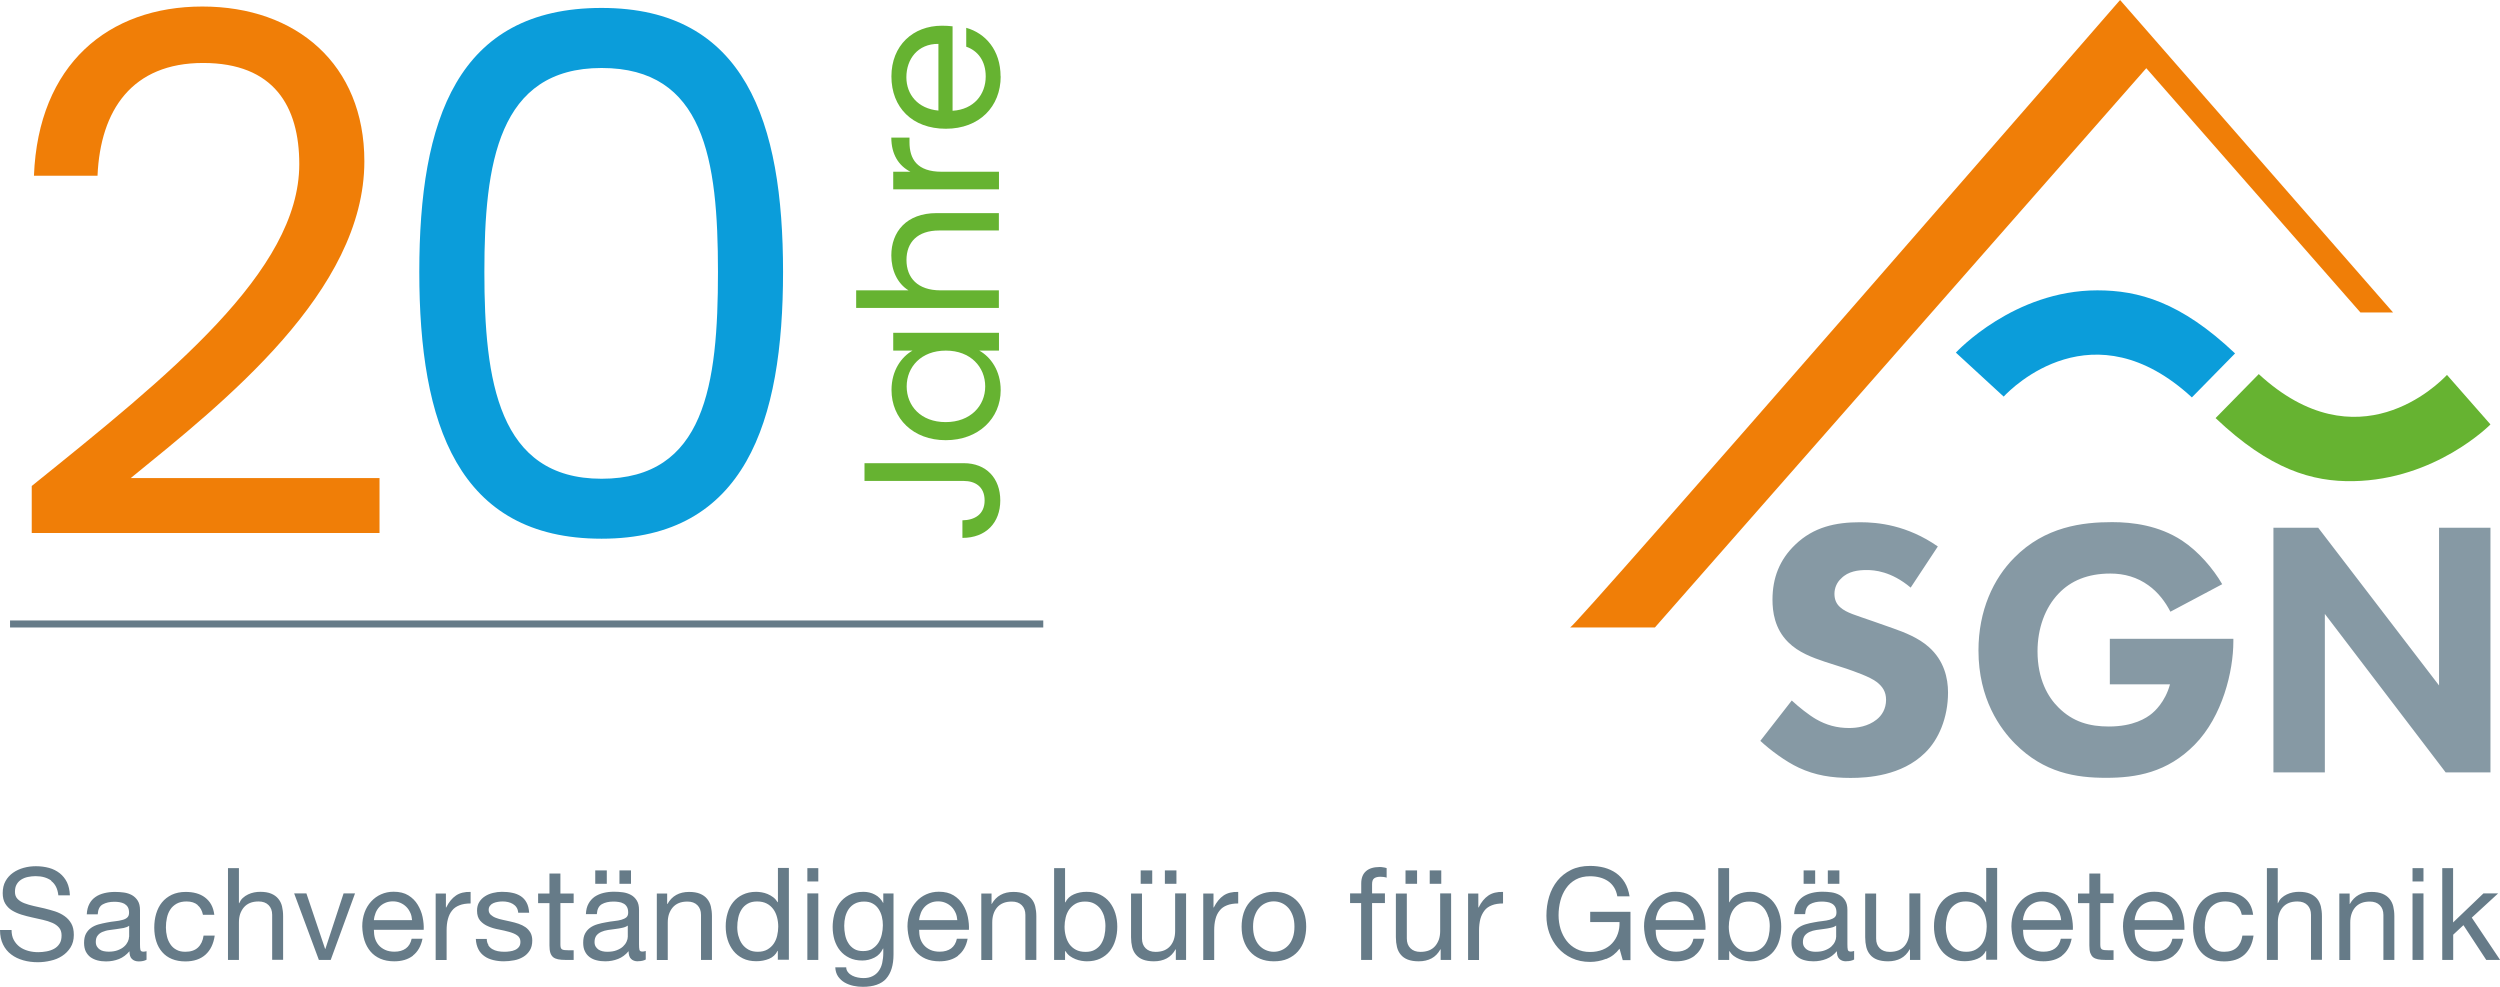 <?xml version="1.0" encoding="UTF-8"?>
<svg id="Ebene_1" xmlns="http://www.w3.org/2000/svg" viewBox="0 0 248.93 98.26">
  <defs>
    <style>
      .cls-1 {
        fill: #66b331;
      }

      .cls-2 {
        fill: #0b9dda;
      }

      .cls-3 {
        fill: #667b88;
      }

      .cls-4 {
        fill: #8699a4;
      }

      .cls-5 {
        fill: #f07e07;
      }
    </style>
  </defs>
  <path class="cls-3" d="M5.1,87.68c-.41-.29-.92-.44-1.56-.44-.26,0-.51.03-.76.08-.25.05-.47.14-.66.26-.19.12-.35.28-.46.48-.12.2-.17.45-.17.75,0,.28.08.51.25.69.17.18.39.32.67.43.28.11.59.2.94.28.35.07.71.15,1.07.24.36.09.72.19,1.07.3.35.12.66.27.94.47.28.2.5.44.67.74.17.3.25.67.25,1.13,0,.49-.11.9-.33,1.25-.22.35-.5.63-.84.85-.34.22-.72.38-1.15.47-.42.1-.84.15-1.26.15-.51,0-1-.06-1.45-.19-.46-.13-.86-.32-1.2-.58-.35-.26-.62-.59-.82-1-.2-.41-.3-.89-.3-1.44h1.15c0,.38.07.72.22.99.15.28.35.51.59.69.24.18.53.31.85.4.32.09.66.13,1,.13.27,0,.55-.03.83-.08.28-.05.53-.14.75-.26.22-.12.4-.29.54-.51.14-.21.2-.49.2-.82,0-.32-.08-.57-.25-.77-.17-.2-.39-.36-.67-.48-.28-.12-.59-.22-.94-.3-.35-.08-.71-.16-1.07-.24-.36-.08-.72-.17-1.07-.28-.35-.11-.66-.25-.94-.42-.28-.17-.5-.4-.67-.68-.17-.28-.25-.63-.25-1.04,0-.46.09-.86.28-1.2.19-.34.44-.61.75-.83.31-.22.67-.38,1.06-.49.4-.11.8-.16,1.22-.16.47,0,.9.06,1.31.17.4.11.75.29,1.06.53.3.24.54.54.72.9.17.36.27.8.29,1.3h-1.15c-.07-.66-.31-1.13-.71-1.43h0ZM14.61,94.71c-.13.03-.24.05-.33.05-.17,0-.27-.06-.3-.18-.03-.12-.04-.31-.04-.56v-3.4c0-.38-.07-.69-.22-.93-.15-.24-.34-.42-.58-.56-.24-.13-.51-.22-.8-.26-.29-.04-.59-.06-.89-.06-.38,0-.73.04-1.06.12-.33.08-.62.2-.88.38-.26.18-.46.4-.61.69-.15.28-.24.63-.26,1.04h1.09c.03-.49.19-.82.5-.99.31-.17.69-.26,1.15-.26.17,0,.34.01.52.04.17.03.33.08.47.15.14.08.26.19.35.33.09.15.13.34.13.58,0,.2-.06.36-.18.47-.12.11-.28.19-.49.24-.2.06-.44.1-.71.13-.27.03-.55.07-.85.13-.28.05-.56.12-.83.19-.27.08-.51.19-.72.34-.21.15-.38.34-.51.58-.13.24-.19.55-.19.92,0,.33.06.62.17.85.12.23.27.42.47.57.2.14.43.25.7.32.27.07.55.1.85.1.46,0,.89-.08,1.29-.24.4-.16.74-.42,1.04-.77,0,.36.08.62.25.77.17.16.39.24.67.24.33,0,.59-.06.78-.17v-.85h0ZM12.85,93.27c0,.15-.04.32-.12.49-.08.17-.2.34-.36.48-.16.15-.37.27-.63.37-.26.1-.56.15-.92.15-.17,0-.33-.02-.49-.05-.15-.03-.29-.09-.4-.17-.12-.08-.21-.18-.28-.3-.07-.12-.11-.27-.11-.45,0-.27.06-.49.19-.64.12-.16.28-.28.48-.36.2-.08.42-.15.67-.18.25-.04.49-.07.74-.1.24-.03.48-.07.7-.11.22-.05.4-.12.54-.22v1.11h0ZM19.68,90.11c-.27-.23-.64-.35-1.1-.35-.39,0-.72.07-.99.22-.26.15-.48.34-.63.58-.16.24-.27.51-.34.83-.07.31-.1.63-.1.97,0,.31.04.61.11.9.07.29.19.55.34.77.15.23.35.41.6.54.25.14.54.2.88.2.54,0,.96-.14,1.26-.42.3-.28.49-.68.56-1.19h1.11c-.12.82-.42,1.45-.92,1.9-.49.44-1.16.67-2,.67-.5,0-.95-.08-1.34-.24-.39-.16-.71-.39-.97-.69-.26-.3-.46-.65-.59-1.07-.13-.41-.2-.87-.2-1.36s.06-.96.19-1.39c.13-.43.32-.81.58-1.13.26-.32.59-.57.98-.76.39-.18.85-.28,1.37-.28.38,0,.73.04,1.06.13.33.09.62.23.87.42.25.19.46.42.62.71.16.29.26.63.31,1.02h-1.13c-.09-.42-.26-.74-.54-.97h0ZM23.79,86.43v3.5h.03c.09-.2.2-.38.36-.52.15-.14.33-.26.52-.35.19-.09.39-.16.6-.2.21-.04.41-.06.61-.06.44,0,.8.06,1.09.18.29.12.53.29.7.5.18.21.31.47.38.76.07.29.11.62.11.98v4.35h-1.09v-4.48c0-.41-.12-.73-.36-.97-.24-.24-.57-.36-.99-.36-.33,0-.62.05-.86.15-.24.1-.45.25-.61.44-.16.19-.28.41-.37.66-.08.25-.12.53-.12.83v3.74h-1.09v-9.14h1.09ZM31.75,95.58l-2.46-6.62h1.22l1.86,5.52h.03l1.81-5.52h1.14l-2.42,6.62h-1.17ZM40.86,90.9c-.1-.23-.23-.43-.4-.6-.17-.17-.36-.3-.59-.4-.23-.1-.48-.15-.75-.15s-.54.05-.76.15c-.23.1-.42.23-.58.4-.16.17-.29.37-.38.6-.09.23-.15.47-.17.72h3.8c-.02-.26-.07-.5-.17-.73h0ZM41.12,95.16c-.5.38-1.12.56-1.87.56-.53,0-.99-.09-1.38-.26-.39-.17-.72-.41-.98-.72-.26-.31-.46-.67-.6-1.1-.13-.43-.21-.89-.22-1.4,0-.5.08-.96.23-1.38.15-.42.37-.78.65-1.09.28-.31.61-.55.99-.72.38-.17.8-.26,1.25-.26.59,0,1.08.12,1.47.36.39.24.7.55.93.93.23.38.4.79.49,1.23.09.44.13.87.11,1.27h-4.96c0,.29.03.57.1.83.08.26.2.49.37.69.17.2.39.36.65.48.26.12.58.18.93.18.46,0,.84-.11,1.13-.32.29-.21.49-.54.58-.97h1.08c-.15.74-.47,1.3-.96,1.68h0ZM44.4,88.96v1.4h.03c.26-.54.59-.93.97-1.19.38-.26.87-.38,1.46-.36v1.15c-.44,0-.81.06-1.11.18-.31.12-.56.29-.74.53-.19.23-.32.51-.41.84-.09.33-.13.71-.13,1.13v2.95h-1.09v-6.62h1.02ZM48.61,94.1c.1.17.24.3.4.4.17.1.35.17.56.21.21.04.42.06.65.06.17,0,.35-.01.54-.04.19-.02.36-.07.52-.14.16-.07.29-.17.39-.3.1-.13.15-.3.15-.51,0-.28-.11-.49-.32-.64-.21-.15-.48-.26-.8-.35-.32-.09-.67-.17-1.04-.24-.38-.07-.72-.17-1.04-.31-.32-.13-.59-.32-.8-.56-.21-.24-.32-.57-.32-1,0-.33.07-.62.22-.86.15-.24.34-.43.58-.58.23-.15.5-.26.79-.33.29-.07.59-.11.88-.11.38,0,.72.03,1.04.1.32.06.6.18.84.33.24.16.44.37.58.64.15.27.23.6.26,1.01h-1.09c-.02-.21-.07-.39-.17-.53-.09-.14-.21-.25-.36-.34-.15-.09-.31-.15-.48-.19-.17-.04-.35-.06-.53-.06-.16,0-.33.01-.49.04-.17.03-.32.07-.45.13-.14.06-.25.15-.33.26-.09.11-.13.25-.13.42,0,.19.07.34.2.47.13.12.3.23.51.31.2.08.44.15.69.2.26.06.51.11.77.17.27.06.54.13.8.22.26.09.49.2.69.34.2.14.36.32.49.53.12.21.19.48.19.79,0,.4-.08.73-.25,1-.17.27-.38.48-.65.64-.27.16-.57.28-.91.34-.34.06-.67.1-1.01.1-.37,0-.72-.04-1.05-.12-.33-.08-.63-.2-.88-.38-.26-.18-.46-.4-.61-.69-.15-.29-.24-.63-.26-1.04h1.09c0,.24.06.44.17.61h0ZM57.12,88.96v.96h-1.32v4.11c0,.13.01.23.03.31.02.08.06.14.12.18.06.04.14.07.25.08.11.01.25.02.42.02h.5v.96h-.83c-.28,0-.52-.02-.72-.06-.2-.04-.36-.11-.49-.21-.12-.1-.22-.25-.28-.43-.06-.19-.09-.44-.09-.74v-4.21h-1.13v-.96h1.13v-1.99h1.09v1.99h1.32ZM60.42,86.67v1.33h-1.15v-1.33h1.15ZM62.83,86.67v1.33h-1.15v-1.33h1.15ZM63.51,95.72c-.28,0-.51-.08-.67-.24-.17-.16-.25-.42-.25-.77-.3.36-.65.62-1.04.77-.4.16-.83.24-1.29.24-.3,0-.58-.03-.85-.1-.26-.06-.5-.17-.7-.32-.2-.15-.36-.34-.47-.58-.12-.23-.17-.52-.17-.85,0-.38.06-.68.19-.92.13-.24.3-.43.51-.58.21-.15.45-.26.72-.34.27-.08.54-.14.83-.19.3-.06.58-.1.85-.13.27-.03.51-.07.71-.13.2-.06.37-.14.49-.24.12-.11.18-.26.18-.47,0-.24-.04-.43-.13-.58-.09-.15-.2-.26-.35-.33-.14-.08-.3-.13-.47-.15-.18-.03-.35-.04-.52-.04-.46,0-.85.09-1.15.26-.31.18-.47.51-.5.99h-1.09c.02-.41.1-.76.26-1.04.15-.28.36-.51.61-.69.26-.17.55-.3.88-.38.33-.08.68-.12,1.05-.12.3,0,.6.02.89.06.29.04.56.13.8.26.24.13.43.32.58.56.15.24.22.55.22.93v3.41c0,.26.01.44.04.56.03.12.13.18.3.18.09,0,.2-.02.33-.06v.85c-.19.11-.45.17-.78.17h0ZM61.98,92.38c-.22.05-.45.09-.7.12-.24.03-.49.06-.74.1-.25.04-.47.1-.67.19-.2.09-.36.21-.48.36-.12.16-.19.37-.19.65,0,.18.04.33.11.45.07.12.17.22.28.3.12.08.25.13.41.17.16.04.32.05.48.05.36,0,.67-.05.92-.15.26-.1.47-.22.63-.37.16-.15.28-.31.36-.49.08-.17.12-.34.12-.49v-1.11c-.14.1-.32.18-.54.22h0ZM66.43,88.96v1.05h.03c.45-.8,1.17-1.2,2.15-1.2.44,0,.8.06,1.09.18.29.12.53.29.7.5.18.21.31.47.38.76.07.29.11.62.11.98v4.35h-1.09v-4.48c0-.41-.12-.73-.36-.97-.24-.24-.57-.36-.99-.36-.33,0-.62.05-.86.15-.24.1-.45.25-.61.44-.16.19-.28.41-.37.66-.08.25-.12.53-.12.83v3.74h-1.09v-6.62h1.02ZM73.54,93.23c.08.29.2.56.37.79.17.23.38.41.64.55.26.14.56.2.91.2s.68-.07.94-.22c.26-.15.47-.34.63-.57.16-.23.28-.5.35-.8.07-.3.11-.6.11-.91,0-.32-.04-.64-.12-.94-.08-.3-.2-.57-.37-.8-.17-.23-.38-.42-.65-.56-.27-.14-.59-.21-.96-.21s-.68.07-.94.22c-.26.15-.46.34-.61.58-.15.24-.27.51-.33.82-.07.31-.1.62-.1.95,0,.31.04.61.12.9h0ZM77.45,95.58v-.9h-.03c-.18.37-.46.63-.84.79-.39.16-.81.24-1.27.24-.51,0-.96-.09-1.34-.28-.38-.19-.7-.44-.95-.76-.25-.32-.44-.68-.57-1.1-.13-.42-.19-.86-.19-1.33s.06-.91.19-1.33c.12-.42.31-.78.56-1.09.25-.31.57-.56.95-.74.38-.18.82-.28,1.33-.28.17,0,.35.02.55.05.2.03.39.09.59.17.2.08.38.19.56.32.17.13.32.3.44.49h.03v-3.41h1.09v9.14h-1.09ZM80.39,87.77v-1.33h1.09v1.33h-1.09ZM81.48,88.96v6.62h-1.09v-6.62h1.09ZM88.24,97.45c-.49.54-1.27.81-2.33.81-.31,0-.62-.03-.94-.1-.32-.07-.61-.18-.87-.33-.26-.15-.48-.36-.65-.6-.17-.25-.26-.55-.28-.91h1.09c0,.2.07.36.19.5.11.14.26.25.42.33.17.08.35.15.54.18.2.04.38.06.56.06.36,0,.66-.06.91-.19.25-.12.45-.29.61-.51.16-.22.28-.48.35-.79.07-.31.11-.65.11-1.01v-.44h-.03c-.19.41-.47.71-.85.9-.38.19-.78.29-1.21.29-.5,0-.93-.09-1.29-.27-.37-.18-.68-.42-.92-.72-.25-.3-.43-.66-.56-1.06-.12-.41-.18-.83-.18-1.29,0-.39.05-.8.15-1.21.1-.41.27-.79.51-1.13.24-.34.55-.61.95-.83.39-.22.88-.33,1.45-.33.42,0,.8.09,1.15.28.35.18.62.46.82.83h.01v-.95h1.02v6.06c0,1.08-.25,1.89-.74,2.43h0ZM86.85,94.47c.25-.15.45-.35.61-.59.15-.24.27-.52.34-.83.07-.31.11-.61.11-.92,0-.29-.03-.58-.1-.86-.07-.28-.18-.54-.33-.76-.15-.23-.34-.41-.58-.54-.24-.14-.53-.2-.87-.2s-.65.07-.9.2c-.25.13-.45.31-.61.53-.16.22-.27.48-.35.77-.07.29-.11.59-.11.91,0,.3.03.6.09.9.06.3.16.57.31.81.14.24.34.44.58.59.24.15.54.22.9.22s.66-.07.92-.22h0ZM95.15,90.9c-.1-.23-.23-.43-.4-.6-.17-.17-.36-.3-.59-.4-.23-.1-.48-.15-.75-.15s-.54.05-.76.15c-.23.1-.42.23-.58.4-.16.17-.29.37-.38.6-.09.23-.15.47-.17.72h3.8c-.02-.26-.07-.5-.17-.73h0ZM95.41,95.16c-.5.38-1.12.56-1.87.56-.53,0-.99-.09-1.38-.26-.39-.17-.71-.41-.98-.72-.26-.31-.46-.67-.6-1.1-.13-.43-.21-.89-.22-1.4,0-.5.08-.96.23-1.38.15-.42.37-.78.65-1.09.28-.31.61-.55.99-.72.38-.17.8-.26,1.25-.26.59,0,1.08.12,1.47.36.39.24.7.55.93.93.24.38.4.79.49,1.23.09.44.13.87.11,1.27h-4.96c0,.29.03.57.1.83.08.26.2.49.37.69.17.2.39.36.65.48.26.12.58.18.93.18.46,0,.84-.11,1.13-.32.29-.21.49-.54.58-.97h1.07c-.14.74-.46,1.3-.96,1.68h0ZM98.73,88.96v1.05h.02c.45-.8,1.17-1.2,2.15-1.2.44,0,.8.06,1.09.18.29.12.53.29.71.5.18.21.31.47.38.76.07.29.11.62.11.98v4.35h-1.09v-4.48c0-.41-.12-.73-.36-.97-.24-.24-.57-.36-.99-.36-.33,0-.62.05-.86.15-.24.1-.45.25-.61.44-.16.19-.28.41-.36.66-.08.25-.12.53-.12.83v3.74h-1.09v-6.62h1.03ZM106.05,86.43v3.42h.03c.18-.37.46-.63.85-.8.38-.17.81-.25,1.27-.25.51,0,.96.09,1.34.28.38.19.7.44.95.76.25.32.44.69.57,1.11.13.42.19.86.19,1.33s-.06.91-.19,1.33c-.12.42-.31.78-.56,1.1-.25.31-.57.56-.95.74-.38.18-.82.27-1.33.27-.16,0-.34-.02-.54-.05-.2-.03-.4-.09-.6-.17-.2-.08-.38-.18-.56-.31-.17-.13-.32-.3-.44-.49h-.03v.88h-1.09v-9.14h1.09ZM109.96,91.31c-.08-.29-.21-.56-.37-.79-.17-.23-.38-.41-.64-.55-.26-.14-.57-.2-.92-.2s-.68.07-.94.22c-.26.15-.46.34-.63.57-.16.23-.28.5-.35.8-.07.3-.11.6-.11.91,0,.32.04.64.12.94.08.3.2.57.36.8.17.23.38.42.65.56.26.14.58.21.96.21s.69-.07.94-.22c.25-.15.46-.34.61-.58.15-.24.26-.51.33-.82.07-.31.1-.62.1-.95,0-.31-.04-.61-.12-.9h0ZM114.73,86.67v1.33h-1.15v-1.33h1.15ZM117.14,86.67v1.33h-1.15v-1.33h1.15ZM117.08,95.58v-1.05h-.03c-.23.41-.52.71-.88.9-.36.19-.78.29-1.27.29-.44,0-.8-.06-1.09-.17-.29-.11-.52-.28-.7-.49-.18-.21-.31-.47-.38-.76-.07-.29-.11-.62-.11-.98v-4.35h1.09v4.48c0,.41.12.73.36.97.24.24.57.36.99.36.33,0,.62-.05.86-.15.24-.1.45-.25.61-.44.16-.19.28-.41.36-.66.08-.25.12-.53.12-.83v-3.74h1.09v6.62h-1.02ZM120.83,88.96v1.4h.03c.27-.54.59-.93.97-1.19.38-.26.87-.38,1.46-.36v1.15c-.44,0-.81.06-1.11.18-.31.12-.56.29-.74.53-.19.23-.33.51-.41.84-.09.33-.13.71-.13,1.13v2.95h-1.09v-6.62h1.02ZM124.93,93.34c.11.31.25.57.44.78.19.21.41.37.66.48.25.11.52.17.8.17s.55-.06.8-.17c.25-.11.47-.27.66-.48.19-.21.34-.47.44-.78.11-.31.16-.67.16-1.07s-.05-.76-.16-1.07c-.11-.31-.25-.57-.44-.79-.19-.21-.41-.38-.66-.49-.25-.11-.52-.17-.8-.17s-.55.06-.8.17c-.25.11-.47.27-.66.49-.19.21-.33.48-.44.79-.11.31-.16.67-.16,1.07s.05.76.16,1.07h0ZM123.83,90.91c.14-.42.34-.79.62-1.1.27-.31.61-.56,1.01-.74.4-.18.86-.27,1.38-.27s.99.09,1.39.27c.4.18.73.42,1.01.74.27.31.48.68.62,1.1.14.42.2.88.2,1.36s-.07.94-.2,1.36c-.14.42-.34.78-.62,1.1-.27.31-.61.55-1.01.73-.4.18-.86.26-1.39.26s-.98-.09-1.38-.26c-.4-.17-.74-.42-1.01-.73-.27-.31-.48-.68-.62-1.1-.14-.42-.2-.87-.2-1.36s.07-.94.2-1.36h0ZM134.43,89.92v-.96h1.11v-.99c0-.54.16-.95.47-1.22.31-.28.77-.42,1.36-.42.1,0,.22,0,.35.03.13.02.25.04.35.08v.95c-.09-.03-.2-.06-.31-.07-.11-.01-.21-.02-.31-.02-.26,0-.47.05-.61.15-.15.1-.22.3-.22.59v.92h1.28v.96h-1.28v5.66h-1.09v-5.66h-1.11ZM141.1,86.67v1.33h-1.15v-1.33h1.15ZM143.51,86.67v1.33h-1.15v-1.33h1.15ZM143.45,95.58v-1.05h-.03c-.23.41-.52.71-.88.9-.36.19-.78.29-1.27.29-.44,0-.8-.06-1.09-.17-.29-.11-.53-.28-.7-.49-.18-.21-.31-.47-.38-.76-.07-.29-.11-.62-.11-.98v-4.35h1.09v4.48c0,.41.12.73.36.97.24.24.57.36.99.36.33,0,.62-.05.87-.15.24-.1.45-.25.61-.44.16-.19.28-.41.37-.66.08-.25.12-.53.12-.83v-3.74h1.09v6.62h-1.02ZM147.2,88.96v1.4h.03c.26-.54.59-.93.97-1.19.38-.26.87-.38,1.46-.36v1.15c-.44,0-.81.06-1.11.18-.31.12-.56.29-.74.53s-.32.51-.41.84c-.08.33-.13.71-.13,1.13v2.95h-1.09v-6.62h1.02ZM159.93,95.47c-.53.21-1.06.31-1.6.31-.68,0-1.29-.13-1.83-.38-.54-.25-.99-.59-1.37-1.02-.38-.43-.66-.92-.86-1.47-.2-.55-.29-1.13-.29-1.73,0-.67.09-1.3.27-1.9.18-.6.46-1.13.82-1.58.36-.45.82-.81,1.36-1.08.54-.27,1.18-.4,1.9-.4.49,0,.96.06,1.4.17.44.12.83.3,1.18.54.35.25.64.56.87.94.23.38.39.84.48,1.38h-1.22c-.06-.35-.17-.65-.33-.9-.16-.25-.36-.46-.6-.62-.24-.16-.51-.28-.81-.36-.3-.08-.63-.12-.97-.12-.55,0-1.03.11-1.43.33-.4.22-.72.51-.97.88-.25.36-.44.78-.56,1.24-.12.47-.18.94-.18,1.43s.07.94.2,1.38c.14.44.34.83.6,1.17.26.34.59.61.98.81.39.2.84.3,1.35.3.48,0,.9-.08,1.27-.23.37-.15.68-.36.93-.63.25-.27.44-.58.57-.95.13-.36.18-.75.17-1.17h-2.92v-1.02h4.01v4.81h-.77l-.32-1.14c-.36.48-.8.82-1.33,1.03h0ZM168.49,90.9c-.1-.23-.23-.43-.4-.6-.17-.17-.36-.3-.59-.4-.23-.1-.48-.15-.75-.15s-.54.05-.76.15c-.23.1-.42.23-.58.4-.16.17-.29.37-.38.6-.09.23-.15.47-.17.72h3.8c-.02-.26-.07-.5-.17-.73h0ZM168.75,95.16c-.5.38-1.12.56-1.87.56-.53,0-.99-.09-1.38-.26-.39-.17-.71-.41-.98-.72-.26-.31-.46-.67-.6-1.1-.13-.43-.21-.89-.22-1.4,0-.5.08-.96.23-1.38.15-.42.37-.78.65-1.09.28-.31.61-.55.99-.72.38-.17.8-.26,1.25-.26.59,0,1.08.12,1.47.36.39.24.7.55.93.93.24.38.4.79.49,1.23.09.44.13.87.11,1.27h-4.96c0,.29.03.57.1.83.08.26.2.49.37.69.17.2.39.36.65.48.26.12.58.18.93.18.46,0,.84-.11,1.13-.32.29-.21.49-.54.58-.97h1.08c-.15.74-.46,1.3-.96,1.68h0ZM172.17,86.43v3.42h.02c.18-.37.46-.63.85-.8.38-.17.81-.25,1.27-.25.51,0,.96.09,1.34.28.38.19.7.44.95.76.25.32.44.69.57,1.11.13.42.19.86.19,1.33s-.06.91-.18,1.33c-.12.42-.31.78-.56,1.1-.25.31-.57.56-.95.74-.38.18-.82.27-1.33.27-.16,0-.34-.02-.54-.05-.2-.03-.4-.09-.6-.17-.2-.08-.38-.18-.56-.31-.18-.13-.32-.3-.44-.49h-.02v.88h-1.09v-9.14h1.09ZM176.08,91.31c-.08-.29-.21-.56-.37-.79-.17-.23-.38-.41-.64-.55-.26-.14-.57-.2-.91-.2s-.68.07-.93.22c-.26.15-.47.34-.63.57-.16.23-.28.5-.35.8-.07.3-.11.6-.11.91,0,.32.04.64.12.94.08.3.2.57.37.8.17.23.38.42.65.56.26.14.58.21.96.21s.69-.07.94-.22c.25-.15.46-.34.61-.58.15-.24.26-.51.33-.82.07-.31.1-.62.1-.95,0-.31-.04-.61-.12-.9h0ZM180.74,86.67v1.33h-1.15v-1.33h1.15ZM183.15,86.67v1.33h-1.15v-1.33h1.15ZM183.82,95.72c-.28,0-.51-.08-.67-.24-.17-.16-.25-.42-.25-.77-.3.36-.65.62-1.04.77-.4.16-.83.24-1.29.24-.3,0-.58-.03-.85-.1-.26-.06-.5-.17-.7-.32-.2-.15-.36-.34-.47-.58-.12-.23-.17-.52-.17-.85,0-.38.06-.68.19-.92.13-.24.3-.43.51-.58.21-.15.45-.26.72-.34.27-.08.54-.14.83-.19.3-.06.58-.1.85-.13.27-.03.51-.07.71-.13.2-.06.37-.14.49-.24.12-.11.18-.26.18-.47,0-.24-.04-.43-.13-.58-.09-.15-.21-.26-.35-.33-.14-.08-.3-.13-.47-.15-.18-.03-.35-.04-.52-.04-.46,0-.85.09-1.15.26-.31.18-.47.51-.5.99h-1.09c.02-.41.1-.76.26-1.04.15-.28.36-.51.62-.69.26-.17.55-.3.88-.38.33-.08.68-.12,1.05-.12.3,0,.6.02.89.06.29.04.56.13.8.26.24.13.43.32.58.56.15.24.22.55.22.93v3.41c0,.26.01.44.04.56.03.12.13.18.3.18.09,0,.2-.02.33-.06v.85c-.19.11-.45.17-.78.17h0ZM182.3,92.38c-.22.05-.45.09-.7.12-.24.03-.49.06-.74.1-.25.04-.47.1-.67.19-.2.09-.36.21-.48.36-.12.16-.19.37-.19.65,0,.18.04.33.11.45.07.12.17.22.28.3s.25.13.41.17c.16.04.32.05.48.05.36,0,.67-.05.92-.15.26-.1.47-.22.63-.37.16-.15.28-.31.36-.49.08-.17.12-.34.12-.49v-1.11c-.14.1-.32.18-.54.22h0ZM190.18,95.58v-1.05h-.03c-.23.41-.52.71-.88.9-.36.19-.78.29-1.27.29-.43,0-.8-.06-1.09-.17-.29-.11-.53-.28-.7-.49-.18-.21-.31-.47-.38-.76-.07-.29-.11-.62-.11-.98v-4.35h1.09v4.48c0,.41.12.73.36.97.24.24.57.36.99.36.33,0,.62-.05.87-.15.24-.1.45-.25.61-.44.16-.19.28-.41.36-.66.08-.25.12-.53.12-.83v-3.74h1.09v6.62h-1.02ZM193.86,93.23c.08.29.2.56.37.79.17.23.38.41.64.55.26.14.57.2.92.2s.68-.07.94-.22c.26-.15.46-.34.63-.57.16-.23.28-.5.35-.8.07-.3.11-.6.11-.91,0-.32-.04-.64-.12-.94-.08-.3-.2-.57-.36-.8-.17-.23-.38-.42-.65-.56-.26-.14-.59-.21-.96-.21s-.68.07-.93.22c-.26.15-.46.34-.62.58-.15.24-.26.51-.33.82-.07.31-.1.62-.1.95,0,.31.04.61.12.9h0ZM197.77,95.58v-.9h-.03c-.18.37-.46.63-.85.79-.38.16-.81.24-1.27.24-.51,0-.96-.09-1.34-.28-.38-.19-.7-.44-.95-.76-.25-.32-.44-.68-.57-1.1-.13-.42-.19-.86-.19-1.33s.06-.91.19-1.33c.12-.42.31-.78.56-1.09.25-.31.57-.56.95-.74.38-.18.82-.28,1.33-.28.17,0,.35.02.55.05.2.03.39.09.59.17.2.08.38.19.56.32.17.13.32.3.44.49h.03v-3.41h1.09v9.14h-1.09ZM205.06,90.9c-.1-.23-.23-.43-.4-.6-.17-.17-.36-.3-.59-.4-.23-.1-.48-.15-.75-.15s-.54.05-.76.15c-.23.1-.42.23-.58.4-.16.17-.29.37-.38.6-.09.23-.15.47-.17.72h3.8c-.02-.26-.08-.5-.17-.73h0ZM205.33,95.16c-.5.38-1.12.56-1.87.56-.53,0-.99-.09-1.38-.26-.39-.17-.71-.41-.98-.72-.26-.31-.46-.67-.6-1.1-.13-.43-.21-.89-.22-1.4,0-.5.08-.96.23-1.38.15-.42.37-.78.65-1.09.28-.31.61-.55.99-.72.38-.17.8-.26,1.25-.26.59,0,1.08.12,1.47.36.39.24.7.55.93.93.23.38.4.79.49,1.23.09.44.13.87.11,1.27h-4.96c0,.29.03.57.1.83.08.26.2.49.37.69.17.2.39.36.65.48.26.12.58.18.93.18.46,0,.84-.11,1.13-.32.29-.21.49-.54.58-.97h1.08c-.15.74-.46,1.3-.96,1.68h0ZM210.45,88.96v.96h-1.32v4.11c0,.13.01.23.03.31.02.08.06.14.12.18.06.04.14.07.25.08.11.01.25.02.42.02h.5v.96h-.83c-.28,0-.52-.02-.72-.06-.2-.04-.36-.11-.49-.21-.12-.1-.21-.25-.28-.43-.06-.19-.09-.44-.09-.74v-4.21h-1.13v-.96h1.13v-1.99h1.09v1.99h1.32ZM216.18,90.9c-.1-.23-.23-.43-.4-.6-.17-.17-.36-.3-.59-.4-.23-.1-.48-.15-.75-.15s-.54.05-.76.15c-.23.1-.42.23-.58.4-.16.17-.29.37-.38.6-.09.23-.15.47-.17.72h3.8c-.02-.26-.07-.5-.17-.73h0ZM216.44,95.16c-.49.38-1.12.56-1.87.56-.53,0-.99-.09-1.38-.26-.39-.17-.71-.41-.98-.72-.26-.31-.46-.67-.6-1.1-.13-.43-.21-.89-.22-1.4,0-.5.08-.96.23-1.38.15-.42.37-.78.65-1.09.28-.31.61-.55.99-.72.38-.17.8-.26,1.25-.26.59,0,1.08.12,1.47.36.39.24.7.55.93.93.24.38.4.79.49,1.23.09.44.12.87.11,1.27h-4.96c0,.29.03.57.1.83.08.26.2.49.37.69.17.2.39.36.65.48.27.12.58.18.93.18.46,0,.84-.11,1.13-.32.29-.21.49-.54.58-.97h1.08c-.14.74-.46,1.3-.96,1.68h0ZM222.69,90.11c-.27-.23-.64-.35-1.1-.35-.39,0-.72.07-.99.22-.26.15-.48.34-.63.58-.16.24-.27.51-.34.83-.07.31-.1.63-.1.97,0,.31.04.61.11.9.07.29.19.55.34.77.15.23.35.41.6.54.25.14.54.2.88.2.54,0,.96-.14,1.26-.42.3-.28.49-.68.56-1.19h1.11c-.12.82-.42,1.45-.91,1.9-.49.44-1.16.67-2.01.67-.5,0-.95-.08-1.34-.24-.39-.16-.71-.39-.97-.69-.26-.3-.46-.65-.59-1.07-.13-.41-.2-.87-.2-1.36s.06-.96.19-1.39c.13-.43.32-.81.58-1.13.26-.32.59-.57.98-.76.39-.18.85-.28,1.37-.28.38,0,.73.04,1.06.13.33.09.62.23.87.42.25.19.46.42.62.71.16.29.26.63.31,1.02h-1.13c-.09-.42-.26-.74-.54-.97h0ZM226.8,86.43v3.5h.02c.09-.2.2-.38.36-.52.15-.14.33-.26.52-.35.19-.09.39-.16.6-.2.21-.04.41-.06.61-.06.44,0,.8.06,1.09.18.29.12.53.29.71.5.18.21.3.47.38.76.07.29.11.62.11.98v4.35h-1.09v-4.48c0-.41-.12-.73-.36-.97-.24-.24-.57-.36-.99-.36-.33,0-.62.05-.86.15-.24.1-.45.25-.61.44-.16.19-.28.41-.36.66-.08.25-.12.53-.12.83v3.74h-1.09v-9.14h1.09ZM233.96,88.96v1.05h.02c.45-.8,1.17-1.2,2.15-1.2.43,0,.8.06,1.09.18.29.12.53.29.7.5.18.21.31.47.38.76.07.29.11.62.11.98v4.35h-1.09v-4.48c0-.41-.12-.73-.36-.97-.24-.24-.57-.36-.99-.36-.33,0-.62.05-.86.15-.24.1-.45.25-.61.44-.16.19-.28.41-.36.66-.08.25-.12.53-.12.83v3.74h-1.09v-6.62h1.02ZM240.22,87.77v-1.33h1.09v1.33h-1.09ZM241.31,88.96v6.62h-1.09v-6.62h1.09ZM244.26,86.43v5.42l3.02-2.89h1.46l-2.62,2.41,2.82,4.21h-1.38l-2.27-3.46-1.02.95v2.51h-1.09v-9.14h1.09Z"/>
  <path class="cls-4" d="M192.95,54.41c-3.05-2.12-5.94-2.41-7.74-2.41-2.43,0-4.62.47-6.45,2.23-1.57,1.5-2.27,3.32-2.27,5.48,0,1.17.2,2.89,1.57,4.24,1.02,1.02,2.42,1.53,3.64,1.94l2.15.69c.74.26,2.35.8,3.05,1.35.55.44.9.95.9,1.75,0,.91-.43,1.57-.94,1.97-.86.69-1.96.84-2.74.84-1.21,0-2.27-.29-3.29-.88-.7-.4-1.76-1.24-2.42-1.86l-3.13,4.02c.98.91,2.5,2.05,3.83,2.67,1.64.77,3.29,1.02,5.16,1.02,1.72,0,5.08-.22,7.39-2.48,1.37-1.31,2.31-3.51,2.31-6.03,0-1.42-.39-3.18-1.92-4.53-1.02-.91-2.42-1.46-3.56-1.86l-1.96-.69c-1.76-.62-2.66-.84-3.28-1.39-.39-.33-.59-.77-.59-1.35,0-.62.27-1.17.67-1.53.7-.73,1.72-.84,2.54-.84.74,0,2.43.11,4.38,1.75l2.7-4.09h0ZM210.09,68.14h5.98c-.48,1.79-1.6,2.74-1.78,2.89-.56.47-1.86,1.31-4.31,1.31-1.89,0-3.57-.44-5.02-1.9-1.04-1.02-2.08-2.81-2.08-5.59,0-2.26.74-4.35,2.12-5.77,1.19-1.24,2.86-1.97,5.13-1.97,1.41,0,2.68.37,3.79,1.17.97.69,1.71,1.68,2.19,2.63l5.16-2.74c-.89-1.53-2.34-3.25-4.01-4.35-2.3-1.5-4.9-1.83-6.95-1.83-2.93,0-6.69.44-9.74,3.54-2.08,2.08-3.57,5.26-3.57,9.24,0,4.86,2.19,7.82,3.64,9.28,2.9,2.92,6.09,3.4,9.07,3.4s6.09-.51,8.84-3.32c2.75-2.81,3.83-7.3,3.83-10.26v-.26h-12.3v4.53h0ZM231.49,76.91v-15.78l12.03,15.78h4.46v-24.36h-5.12v15.7l-12.03-15.7h-4.46v24.36h5.12Z"/>
  <path class="cls-2" d="M208.84,28.91c-8.31,0-14,6.1-14.09,6.2l4.76,4.38c.86-.92,8.92-8.97,18.74.08l4.3-4.38c-5.43-5.15-9.65-6.28-13.72-6.28h0Z"/>
  <path class="cls-1" d="M234.33,47.91c8.18-.15,13.57-5.56,13.65-5.65l-4.33-4.93c-.86.92-8.92,8.97-18.74-.08l-4.3,4.38c5.43,5.15,9.65,6.35,13.72,6.28h0Z"/>
  <rect class="cls-3" x="1" y="61.78" width="102.88" height=".7"/>
  <path class="cls-5" d="M164.78,62.48L213.71,6.79l21.32,24.32h3.25L211.1,0s-54.29,62.48-54.76,62.48,8.45,0,8.45,0h0Z"/>
  <g>
    <path class="cls-5" d="M3.16,48.39c13.68-11.02,26.64-21.39,26.64-32.04,0-5.76-2.52-10.08-9.58-10.08s-10.23,4.68-10.51,11.23H3.38C3.81,6.41,10.79.65,20.15.65s16.13,5.76,16.13,15.41c0,12.96-13.97,23.98-23.26,31.54h24.77v5.47H3.16v-4.68Z"/>
    <path class="cls-2" d="M59.9.79c14.33,0,18.07,11.38,18.07,26.28s-3.74,26.57-18.07,26.57-18.15-11.45-18.15-26.57S45.5.79,59.9.79ZM59.9,6.77c-10.3,0-11.67,9.5-11.67,20.31s1.37,20.59,11.67,20.59,11.59-9.36,11.59-20.59-1.37-20.31-11.59-20.31Z"/>
  </g>
  <g>
    <path class="cls-1" d="M86.08,47.89v-1.77h9.89c2.23,0,3.63,1.5,3.63,3.71s-1.42,3.73-3.77,3.73v-1.75c1.23-.02,2.21-.6,2.21-1.98s-.96-1.94-2.07-1.94h-9.89Z"/>
    <path class="cls-1" d="M88.77,38.83c0-1.96,1-3.3,2.09-3.92h-1.92v-1.77h10.53v1.77h-1.96c1.13.63,2.13,2,2.13,3.94,0,2.81-2.21,4.98-5.47,4.98s-5.4-2.17-5.4-4.99ZM90.28,38.48c0,1.92,1.4,3.55,3.88,3.55s3.94-1.63,3.94-3.55-1.44-3.57-3.92-3.57-3.9,1.65-3.9,3.57Z"/>
    <path class="cls-1" d="M85.25,30.66v-1.75h5.21c-1.11-.69-1.71-2-1.71-3.48,0-2.34,1.5-4.21,4.51-4.21h6.2v1.73h-5.95c-2.15,0-3.25,1.17-3.25,2.94s1.11,3.02,3.38,3.02h5.82v1.75h-14.22Z"/>
    <path class="cls-1" d="M99.47,17.1v1.75h-10.53v-1.75h1.71c-1.17-.6-1.9-1.73-1.9-3.4h1.81v.46c0,1.67.75,2.94,3.19,2.94h5.72Z"/>
    <path class="cls-1" d="M99.64,7.61c0,3-2.11,5.21-5.46,5.21s-5.42-2.13-5.42-5.21,2.15-5.05,5.03-5.05c.38,0,.69.02,1.06.06v8.41c2.13-.13,3.3-1.63,3.3-3.42,0-1.57-.81-2.57-1.94-2.96v-1.88c1.92.54,3.42,2.23,3.42,4.84ZM93.44,11.02v-6.65c-2.06-.02-3.19,1.52-3.19,3.32,0,1.71,1.13,3.13,3.19,3.32Z"/>
  </g>
</svg>